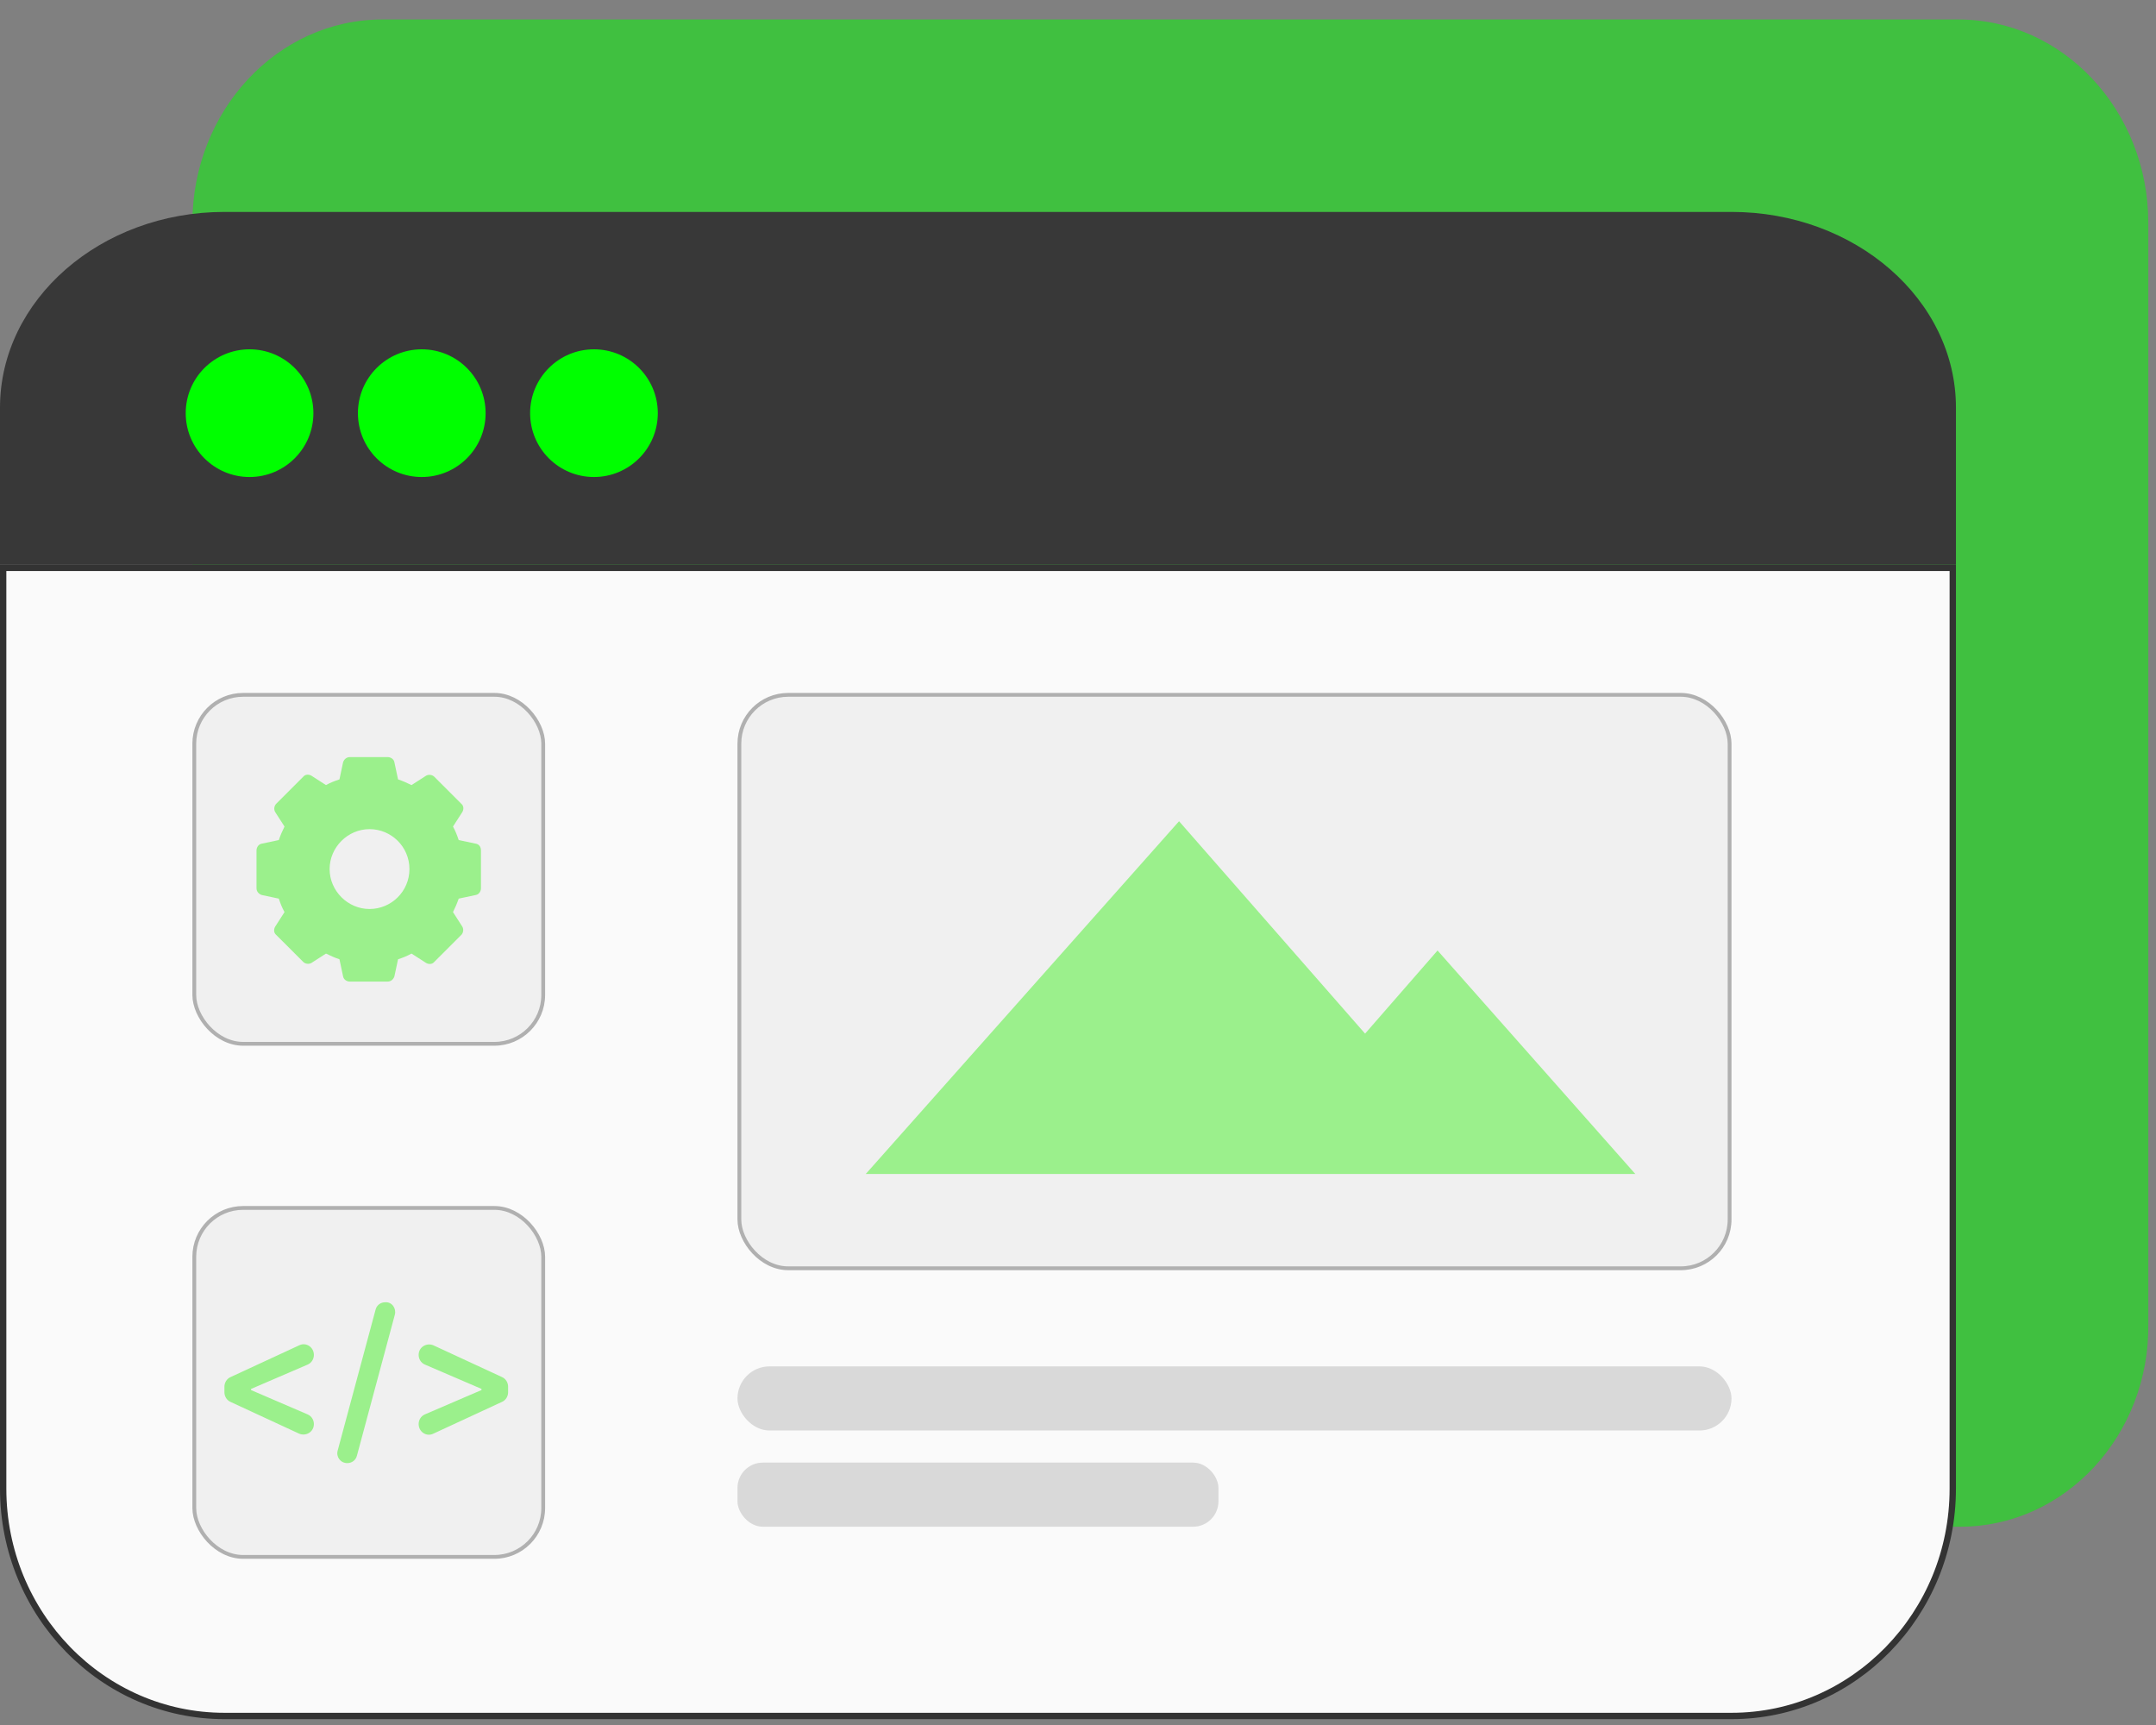 <svg width="85" height="68" viewBox="0 0 85 68" fill="none" xmlns="http://www.w3.org/2000/svg">
    <rect x="0" y="0" width="85" height="68" fill="#808080" stroke="none"/>
    <path opacity="0.5" d="M77.276 60.184H15.07C10.941 60.184 7.585 56.587 7.585 52.161V8.793C7.585 4.366 10.941 0.769 15.07 0.769H77.212C81.342 0.769 84.697 4.366 84.697 8.793V52.161C84.762 56.587 81.406 60.184 77.276 60.184Z" fill="#00FF00"/>
    <path d="M68.265 67.644H8.848C4.038 67.644 0.125 63.63 0.125 58.683V22.385H76.988V58.683C76.988 63.63 73.075 67.644 68.265 67.644Z" fill="#FAFAFA" stroke="#333333" stroke-width="0.25"/>
    <path d="M77.113 22.26H0V16.072C0 11.814 3.966 8.354 8.848 8.354H68.265C73.147 8.354 77.113 11.814 77.113 16.072V22.26Z" fill="#383838"/>
    <path d="M9.839 18.804C11.229 18.804 12.356 17.677 12.356 16.287C12.356 14.897 11.229 13.77 9.839 13.77C8.448 13.77 7.322 14.897 7.322 16.287C7.322 17.677 8.448 18.804 9.839 18.804Z" fill="#00FF00"/>
    <path d="M16.628 18.804C18.018 18.804 19.145 17.677 19.145 16.287C19.145 14.897 18.018 13.77 16.628 13.77C15.238 13.77 14.111 14.897 14.111 16.287C14.111 17.677 15.238 18.804 16.628 18.804Z" fill="#00FF00"/>
    <path d="M23.417 18.804C24.807 18.804 25.934 17.677 25.934 16.287C25.934 14.897 24.807 13.77 23.417 13.77C22.027 13.77 20.9 14.897 20.9 16.287C20.9 17.677 22.027 18.804 23.417 18.804Z" fill="#00FF00"/>
    <rect x="7.66" y="27.391" width="13.756" height="13.756" rx="1.925" fill="#F0F0F0" stroke="#B0B0B0" stroke-width="0.15"/>
    <rect x="29.15" y="27.391" width="39.039" height="22.605" rx="1.925" fill="#F0F0F0" stroke="#B0B0B0" stroke-width="0.15"/>
    <rect x="29.075" y="53.863" width="39.189" height="2.528" rx="1.264" fill="#D9D9D9"/>
    <rect x="29.075" y="57.656" width="18.962" height="2.528" rx="1" fill="#D9D9D9"/>
    <rect x="7.66" y="47.617" width="13.756" height="13.756" rx="1.925" fill="#F0F0F0" stroke="#B0B0B0" stroke-width="0.15"/>
    <path d="M18.758 33.258L18.084 33.115C18.022 32.931 17.961 32.767 17.859 32.583L18.227 32.011C18.288 31.909 18.288 31.766 18.186 31.684L17.123 30.621C17.041 30.54 16.898 30.519 16.796 30.58L16.224 30.948C16.06 30.867 15.876 30.785 15.693 30.724L15.549 30.049C15.529 29.927 15.406 29.845 15.284 29.845H13.792C13.669 29.845 13.567 29.927 13.526 30.049L13.383 30.724C13.199 30.785 13.036 30.846 12.852 30.948L12.28 30.58C12.177 30.519 12.034 30.519 11.953 30.621L10.89 31.684C10.808 31.766 10.788 31.909 10.849 32.011L11.217 32.583C11.135 32.747 11.053 32.931 10.992 33.115L10.318 33.258C10.195 33.278 10.113 33.401 10.113 33.523V35.015C10.113 35.138 10.195 35.24 10.318 35.281L10.992 35.424C11.053 35.608 11.115 35.771 11.217 35.955L10.849 36.528C10.788 36.63 10.788 36.773 10.89 36.855L11.953 37.917C12.034 37.999 12.177 38.019 12.28 37.958L12.852 37.59C13.015 37.672 13.199 37.754 13.383 37.815L13.526 38.489C13.547 38.612 13.669 38.694 13.792 38.694H15.284C15.406 38.694 15.509 38.612 15.549 38.489L15.693 37.815C15.876 37.754 16.04 37.692 16.224 37.59L16.796 37.958C16.898 38.019 17.041 38.019 17.123 37.917L18.186 36.855C18.267 36.773 18.288 36.63 18.227 36.528L17.859 35.955C17.941 35.792 18.022 35.608 18.084 35.424L18.758 35.281C18.881 35.26 18.962 35.138 18.962 35.015V33.523C18.962 33.38 18.881 33.278 18.758 33.258ZM16.142 34.259C16.142 35.138 15.427 35.833 14.569 35.833C13.71 35.833 12.995 35.117 12.995 34.259C12.995 33.401 13.71 32.685 14.569 32.685C15.427 32.685 16.142 33.38 16.142 34.259Z" fill="#9BF08C"/>
    <path d="M9.898 54.752V54.797L12.13 55.757C12.286 55.824 12.375 55.98 12.375 56.136C12.375 56.449 12.063 56.627 11.795 56.516L9.094 55.266C8.938 55.199 8.848 55.042 8.848 54.886V54.663C8.848 54.507 8.938 54.35 9.094 54.283L11.795 53.033C12.063 52.899 12.375 53.1 12.375 53.413C12.375 53.569 12.286 53.725 12.13 53.792L9.898 54.752Z" fill="#9BF08C"/>
    <path d="M15.566 51.827L14.071 57.386C14.026 57.564 13.87 57.676 13.691 57.676C13.423 57.676 13.245 57.431 13.312 57.185L14.807 51.627C14.852 51.448 15.008 51.336 15.187 51.336C15.455 51.314 15.633 51.582 15.566 51.827Z" fill="#9BF08C"/>
    <path d="M20.032 54.662V54.885C20.032 55.041 19.943 55.198 19.786 55.265L17.085 56.515C16.817 56.649 16.505 56.448 16.505 56.135C16.505 55.979 16.594 55.823 16.75 55.756L18.983 54.796V54.751L16.75 53.791C16.594 53.724 16.505 53.568 16.505 53.412C16.505 53.099 16.817 52.921 17.085 53.032L19.786 54.282C19.943 54.349 20.032 54.506 20.032 54.662Z" fill="#9BF08C"/>
    <path d="M56.675 37.469L53.818 40.746L46.484 32.373L34.132 46.279H48.877H58.836H64.472L56.675 37.469Z" fill="#9BF08C"/>
</svg>
